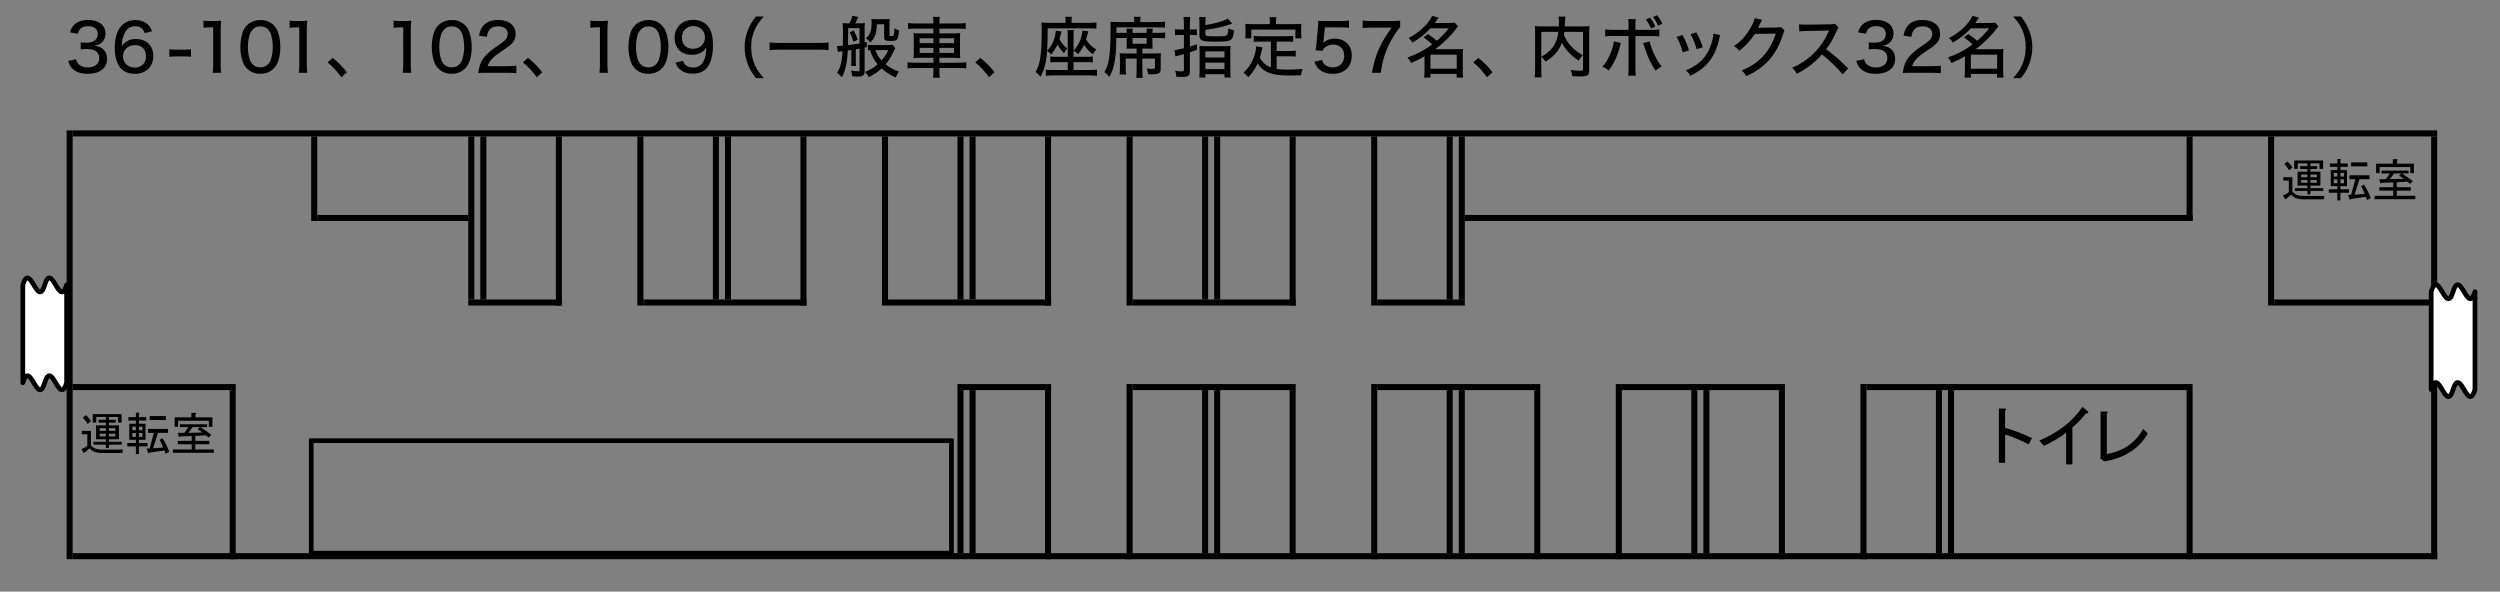 <?xml version="1.0" encoding="utf-8"?>
<!-- Generator: Adobe Illustrator 15.1.0, SVG Export Plug-In . SVG Version: 6.00 Build 0)  -->
<!DOCTYPE svg PUBLIC "-//W3C//DTD SVG 1.1//EN" "http://www.w3.org/Graphics/SVG/1.1/DTD/svg11.dtd">
<svg version="1.1" id="レイヤー_1" xmlns="http://www.w3.org/2000/svg" xmlns:xlink="http://www.w3.org/1999/xlink" x="0px"
	 y="0px" width="377.5px" height="89.329px" viewBox="0 0 377.5 89.329" enable-background="new 0 0 377.5 89.329"
	 xml:space="preserve">
<rect x="0" y="0" width="377.5" height="89.329" fill="#808080" stroke="none"/>
<path d="M345.615,27.272h-0.836V26.76h1.373v2.182c0.342,0.432,0.908,0.646,1.697,0.646h3.153l-0.108,0.512h-3.019
	c-0.935,0-1.571-0.242-1.912-0.727c-0.321,0.322-0.618,0.566-0.89,0.727l-0.352-0.592c0.432-0.162,0.729-0.332,0.891-0.512v-1.724
	H345.615z M345.643,25.709c-0.182-0.34-0.414-0.664-0.701-0.971l0.457-0.35c0.359,0.322,0.611,0.629,0.754,0.916L345.643,25.709z
	 M346.936,25.924h1.48V25.52h-1.105v-0.43h1.105v-0.432h-1.455v0.836h-0.539v-1.268h4.365v1.268h-0.539v-0.836h-1.375v0.432h1.025
	v0.43h-1.025v0.404h1.51v2.102h-1.51v0.377h1.941v0.432h-1.941v0.512h-0.457v-0.512h-1.887v-0.432h1.887v-0.377h-0.754h-0.727
	V25.924L346.936,25.924z M347.473,26.76h0.943v-0.404h-0.943V26.76z M348.416,27.596v-0.404h-0.943v0.404H348.416z M348.873,26.76
	h0.971v-0.404h-0.971V26.76z M349.844,27.596v-0.404h-0.971v0.404H349.844z M354.693,29.104H353.4v1.158h-0.459v-1.158h-1.291
	v-0.512h1.291v-0.486h-0.51h-0.486v-2.424h0.996v-0.484h-1.131v-0.512h1.131v-0.674h0.432c0.145,0.018,0.152,0.072,0.027,0.16v0.514
	h1.104v0.512H353.4v0.484h0.998v2.424H353.4v0.486h1.293V29.104z M352.941,26.653v-0.539h-0.537v0.539H352.941z M352.941,27.083
	h-0.537v0.594h0.537V27.083z M353.939,26.653v-0.539H353.4v0.539H353.939z M353.939,27.083H353.4v0.594h0.539V27.083z
	 M356.957,27.866c0.395,0.592,0.734,1.275,1.023,2.047l-0.566,0.297c-0.055-0.162-0.107-0.324-0.162-0.486l-2.316,0.324
	c-0.018,0.125-0.062,0.152-0.135,0.08l-0.242-0.701h0.459l0.646-2.369h-0.888v-0.594h3.019v0.594h-1.51l-0.755,2.344l1.535-0.135
	c-0.18-0.467-0.358-0.854-0.539-1.16L356.957,27.866z M357.469,25.116h-2.451v-0.592h2.451V25.116z M363.934,27.756
	c-0.143-0.125-0.287-0.232-0.43-0.322l-1.59,0.08v0.756h2.127v0.51h-2.127v0.781h2.801v0.514h-6.168v-0.514h2.828V28.78h-2.102
	v-0.51h2.102v-0.729l-1.777,0.055c-0.072,0.143-0.135,0.152-0.188,0.025l-0.136-0.564h0.996l0.594-0.863h-1.266v-0.432h4.094v0.432
	h-0.996c0.593,0.396,1.142,0.781,1.644,1.158L363.934,27.756z M361.914,24.04c0.18,0.035,0.189,0.107,0.027,0.215v0.457h2.559v1.428
	h-0.539v-0.914h-4.633v0.914h-0.539v-1.428h2.531V24.04H361.914L361.914,24.04z M362.992,27.002
	c-0.215-0.16-0.459-0.322-0.729-0.484l0.352-0.324h-1.105l-0.646,0.863L362.992,27.002L362.992,27.002z"/>
<path d="M13.189,65.577h-0.834v-0.513h1.374v2.183c0.34,0.432,0.906,0.646,1.697,0.646h3.151l-0.107,0.512h-3.018
	c-0.934,0-1.571-0.242-1.913-0.728c-0.323,0.323-0.62,0.565-0.89,0.728l-0.35-0.593c0.432-0.162,0.728-0.332,0.889-0.513
	L13.189,65.577L13.189,65.577z M13.217,64.013c-0.18-0.343-0.414-0.665-0.7-0.97l0.457-0.352c0.36,0.323,0.611,0.629,0.756,0.915
	L13.217,64.013z M14.51,64.228h1.482v-0.403h-1.105v-0.432h1.105v-0.432h-1.455v0.836h-0.539V62.53h4.364v1.268h-0.538v-0.836H16.45
	v0.432h1.023v0.432H16.45v0.403h1.508v2.103H16.45v0.377h1.939v0.432H16.45v0.512h-0.458v-0.512h-1.886v-0.432h1.886v-0.377h-0.755
	H14.51V64.228z M15.049,65.064h0.943v-0.403h-0.943V65.064z M15.992,65.899v-0.404h-0.943v0.404H15.992z M16.45,65.064h0.97v-0.403
	h-0.97V65.064z M17.42,65.899v-0.404h-0.97v0.404H17.42z M22.27,67.409h-1.293v1.158h-0.458v-1.158h-1.294v-0.514h1.294v-0.484
	h-0.513h-0.484v-2.424h0.997V63.5h-1.133V62.99h1.133v-0.674h0.431c0.144,0.019,0.152,0.072,0.027,0.161v0.513h1.104V63.5h-1.104
	v0.485h0.996v2.425h-0.996v0.483h1.293V67.409z M20.519,64.956v-0.537h-0.54v0.537H20.519z M20.519,65.387h-0.54v0.593h0.54V65.387z
	 M21.515,64.956v-0.537h-0.538v0.537H21.515z M21.515,65.387h-0.538v0.593h0.538V65.387z M24.532,66.168
	c0.395,0.593,0.736,1.275,1.024,2.047l-0.566,0.297c-0.054-0.161-0.107-0.323-0.161-0.484l-2.317,0.323
	c-0.019,0.125-0.063,0.151-0.134,0.08l-0.243-0.7h0.458l0.646-2.37h-0.89v-0.594h3.018v0.594h-1.508l-0.755,2.345l1.535-0.137
	c-0.179-0.466-0.358-0.854-0.539-1.158L24.532,66.168z M25.044,63.42h-2.451v-0.594h2.451V63.42z M31.51,66.061
	c-0.144-0.126-0.287-0.232-0.43-0.323l-1.591,0.08v0.754h2.129v0.513h-2.129v0.781h2.803v0.512h-6.171v-0.512h2.83v-0.781H26.85
	v-0.513h2.102v-0.727l-1.778,0.054c-0.072,0.145-0.134,0.153-0.189,0.027l-0.134-0.565h0.997l0.593-0.862h-1.267v-0.432h4.095v0.432
	h-0.997c0.594,0.396,1.142,0.78,1.644,1.158L31.51,66.061z M29.489,62.343c0.18,0.034,0.188,0.106,0.027,0.216v0.457h2.559v1.428
	h-0.538v-0.916h-4.634v0.916h-0.538v-1.428h2.532v-0.673H29.489L29.489,62.343z M30.567,65.307
	c-0.216-0.163-0.459-0.324-0.728-0.486l0.351-0.322h-1.105l-0.646,0.862L30.567,65.307L30.567,65.307z"/>
<path d="M302.768,64.596c1.338,0.383,2.689,0.9,4.057,1.557l-0.491,0.942c-1.448-0.737-2.638-1.229-3.563-1.476v4.262h-0.942v-8.194
	h0.819c0.328,0.026,0.369,0.138,0.123,0.327v2.582H302.768z M307.93,66.522c2.867-1.202,5.039-2.896,6.514-5.08l0.779,0.654
	c0.217,0.164,0.121,0.287-0.287,0.369c-0.52,0.684-1.188,1.38-2.008,2.09v5.57h-0.943v-4.793c-0.954,0.737-2.074,1.407-3.358,2.008
	L307.93,66.522z M318.133,68.57c2.512-0.464,4.342-1.733,5.489-3.81l0.696,0.695c-1.312,2.295-3.496,3.701-6.555,4.221l-0.656-0.492
	l0.082-0.246v-6.801h0.901c0.245,0.027,0.259,0.123,0.041,0.287L318.133,68.57L318.133,68.57z"/>
<line fill="none" stroke="#000000" stroke-width="0.912" stroke-miterlimit="10" x1="10.971" y1="20.145" x2="368.018" y2="20.145"/>
<line fill="none" stroke="#000000" stroke-width="0.912" stroke-miterlimit="10" x1="47.906" y1="32.913" x2="70.706" y2="32.913"/>
<line fill="none" stroke="#000000" stroke-width="0.912" stroke-miterlimit="10" x1="221.186" y1="32.913" x2="331.082" y2="32.913"/>
<line fill="none" stroke="#000000" stroke-width="0.912" stroke-miterlimit="10" x1="70.706" y1="45.681" x2="84.842" y2="45.681"/>
<line fill="none" stroke="#000000" stroke-width="0.912" stroke-miterlimit="10" x1="97.154" y1="45.681" x2="121.778" y2="45.681"/>
<line fill="none" stroke="#000000" stroke-width="0.912" stroke-miterlimit="10" x1="134.09" y1="45.681" x2="158.715" y2="45.681"/>
<line fill="none" stroke="#000000" stroke-width="0.912" stroke-miterlimit="10" x1="171.026" y1="45.681" x2="195.65" y2="45.681"/>
<line fill="none" stroke="#000000" stroke-width="0.912" stroke-miterlimit="10" x1="207.963" y1="45.681" x2="221.186" y2="45.681"/>
<line fill="none" stroke="#000000" stroke-width="0.912" stroke-miterlimit="10" x1="343.395" y1="45.681" x2="368.018" y2="45.681"/>
<line fill="none" stroke="#000000" stroke-width="0.912" stroke-miterlimit="10" x1="10.971" y1="58.45" x2="35.594" y2="58.45"/>
<rect x="144.578" y="20.601" width="0.912" height="24.624"/>
<rect x="146.402" y="20.601" width="0.912" height="24.624"/>
<line fill="none" stroke="#000000" stroke-width="0.912" stroke-miterlimit="10" x1="158.258" y1="20.601" x2="158.258" y2="46.137"/>
<line fill="none" stroke="#000000" stroke-width="0.912" stroke-miterlimit="10" x1="144.578" y1="58.45" x2="158.715" y2="58.45"/>
<line fill="none" stroke="#000000" stroke-width="0.912" stroke-miterlimit="10" x1="170.57" y1="20.601" x2="170.57" y2="46.137"/>
<rect x="181.514" y="20.601" width="0.912" height="24.624"/>
<rect x="183.338" y="20.601" width="0.912" height="24.624"/>
<line fill="none" stroke="#000000" stroke-width="0.912" stroke-miterlimit="10" x1="195.193" y1="20.601" x2="195.193" y2="46.137"/>
<line fill="none" stroke="#000000" stroke-width="0.912" stroke-miterlimit="10" x1="171.026" y1="58.45" x2="195.65" y2="58.45"/>
<line fill="none" stroke="#000000" stroke-width="0.912" stroke-miterlimit="10" x1="207.506" y1="20.601" x2="207.506" y2="46.137"/>
<rect x="218.45" y="20.601" width="0.911" height="24.624"/>
<rect x="220.273" y="20.601" width="0.912" height="24.624"/>
<line fill="none" stroke="#000000" stroke-width="0.912" stroke-miterlimit="10" x1="207.963" y1="58.45" x2="232.586" y2="58.45"/>
<line fill="none" stroke="#000000" stroke-width="0.912" stroke-miterlimit="10" x1="244.898" y1="58.45" x2="269.521" y2="58.45"/>
<line fill="none" stroke="#000000" stroke-width="0.912" stroke-miterlimit="10" x1="330.627" y1="20.601" x2="330.627" y2="33.37"/>
<line fill="none" stroke="#000000" stroke-width="0.912" stroke-miterlimit="10" x1="281.834" y1="58.45" x2="331.082" y2="58.45"/>
<line fill="none" stroke="#000000" stroke-width="0.912" stroke-miterlimit="10" x1="10.971" y1="83.985" x2="368.018" y2="83.985"/>
<line fill="none" stroke="#000000" stroke-width="0.912" stroke-miterlimit="10" x1="10.514" y1="19.689" x2="10.514" y2="84.441"/>
<line fill="none" stroke="#000000" stroke-width="0.912" stroke-miterlimit="10" x1="47.45" y1="20.601" x2="47.45" y2="33.37"/>
<rect x="70.706" y="20.601" width="0.912" height="24.624"/>
<rect x="72.53" y="20.601" width="0.912" height="24.624"/>
<line fill="none" stroke="#000000" stroke-width="0.912" stroke-miterlimit="10" x1="84.387" y1="20.601" x2="84.387" y2="46.137"/>
<line fill="none" stroke="#000000" stroke-width="0.912" stroke-miterlimit="10" x1="96.698" y1="20.601" x2="96.698" y2="46.137"/>
<rect x="107.643" y="20.601" width="0.912" height="24.624"/>
<rect x="109.467" y="20.601" width="0.912" height="24.624"/>
<line fill="none" stroke="#000000" stroke-width="0.912" stroke-miterlimit="10" x1="121.322" y1="20.601" x2="121.322" y2="46.137"/>
<line fill="none" stroke="#000000" stroke-width="0.912" stroke-miterlimit="10" x1="133.635" y1="20.601" x2="133.635" y2="46.137"/>
<rect x="144.578" y="58.905" width="0.912" height="24.625"/>
<rect x="146.402" y="58.905" width="0.912" height="24.625"/>
<line fill="none" stroke="#000000" stroke-width="0.912" stroke-miterlimit="10" x1="158.258" y1="58.905" x2="158.258" y2="84.441"/>
<line fill="none" stroke="#000000" stroke-width="0.912" stroke-miterlimit="10" x1="170.57" y1="57.993" x2="170.57" y2="84.441"/>
<rect x="181.514" y="58.905" width="0.912" height="24.625"/>
<rect x="183.338" y="58.905" width="0.912" height="24.625"/>
<line fill="none" stroke="#000000" stroke-width="0.912" stroke-miterlimit="10" x1="195.193" y1="58.905" x2="195.193" y2="84.441"/>
<line fill="none" stroke="#000000" stroke-width="0.912" stroke-miterlimit="10" x1="207.506" y1="57.993" x2="207.506" y2="84.441"/>
<rect x="218.45" y="58.905" width="0.911" height="24.625"/>
<rect x="220.273" y="58.905" width="0.912" height="24.625"/>
<line fill="none" stroke="#000000" stroke-width="0.912" stroke-miterlimit="10" x1="232.131" y1="58.905" x2="232.131" y2="84.441"/>
<line fill="none" stroke="#000000" stroke-width="0.912" stroke-miterlimit="10" x1="244.441" y1="57.993" x2="244.441" y2="84.441"/>
<rect x="255.387" y="58.905" width="0.912" height="24.625"/>
<rect x="257.211" y="58.905" width="0.911" height="24.625"/>
<line fill="none" stroke="#000000" stroke-width="0.912" stroke-miterlimit="10" x1="269.066" y1="58.905" x2="269.066" y2="84.441"/>
<line fill="none" stroke="#000000" stroke-width="0.912" stroke-miterlimit="10" x1="281.379" y1="57.993" x2="281.379" y2="84.441"/>
<rect x="292.322" y="58.905" width="0.912" height="24.625"/>
<rect x="294.146" y="58.905" width="0.912" height="24.625"/>
<line fill="none" stroke="#000000" stroke-width="0.912" stroke-miterlimit="10" x1="330.627" y1="58.905" x2="330.627" y2="84.441"/>
<line fill="none" stroke="#000000" stroke-width="0.912" stroke-miterlimit="10" x1="342.938" y1="20.601" x2="342.938" y2="46.137"/>
<line fill="none" stroke="#000000" stroke-width="0.912" stroke-miterlimit="10" x1="367.562" y1="20.601" x2="367.562" y2="84.441"/>
<line fill="none" stroke="#000000" stroke-width="0.912" stroke-miterlimit="10" x1="35.139" y1="58.905" x2="35.139" y2="84.441"/>
<path fill="#FFFFFF" d="M3.446,43.024c1.103-3.682,2.204,3.68,3.306,0c1.102-3.682,2.204,3.68,3.307,0v14.777
	c-1.103,3.68-2.205-3.682-3.307,0c-1.102,3.68-2.203-3.682-3.306,0V43.024z"/>
<path fill="none" stroke="#000000" stroke-width="0.713" stroke-linecap="round" stroke-linejoin="round" stroke-miterlimit="8" d="
	M3.446,43.024c1.103-3.682,2.204,3.68,3.306,0c1.102-3.682,2.204,3.68,3.307,0v14.777c-1.103,3.68-2.205-3.682-3.307,0
	c-1.102,3.68-2.203-3.682-3.306,0V43.024z"/>
<rect x="46.994" y="66.543" fill="none" stroke="#000000" stroke-width="0.713" stroke-miterlimit="8" width="96.672" height="16.985"/>
<path fill="#FFFFFF" d="M367.105,44.049c1.104-3.68,2.205,3.68,3.307,0c1.102-3.68,2.205,3.68,3.307,0v14.777
	c-1.102,3.68-2.205-3.681-3.307,0c-1.102,3.68-2.203-3.681-3.307,0V44.049z"/>
<path fill="none" stroke="#000000" stroke-width="0.713" stroke-linecap="round" stroke-linejoin="round" stroke-miterlimit="8" d="
	M367.105,44.049c1.104-3.68,2.205,3.68,3.307,0c1.102-3.68,2.205,3.68,3.307,0v14.777c-1.102,3.68-2.205-3.681-3.307,0
	c-1.102,3.68-2.203-3.681-3.307,0V44.049z"/>
<g>
	<path d="M11.482,8.949c0.13,0.47,0.26,0.67,0.56,0.88c0.34,0.24,0.729,0.359,1.22,0.359c1.049,0,1.729-0.549,1.729-1.398
		c0-0.92-0.64-1.39-1.909-1.39c-0.319,0-0.589,0.02-0.899,0.06V6.401c0.26,0.029,0.521,0.05,0.82,0.05
		c0.539,0,0.959-0.101,1.239-0.29c0.34-0.24,0.52-0.6,0.52-1.029c0-0.75-0.53-1.18-1.449-1.18c-0.51,0-0.88,0.12-1.14,0.36
		c-0.21,0.199-0.31,0.38-0.42,0.789l-1.189-0.22c0.181-0.56,0.33-0.84,0.65-1.149c0.489-0.479,1.219-0.729,2.108-0.729
		c1.579,0,2.599,0.81,2.599,2.059c0,0.63-0.27,1.18-0.729,1.489c-0.229,0.17-0.439,0.25-0.92,0.36C14.881,6.99,15.2,7.12,15.54,7.4
		c0.41,0.359,0.63,0.869,0.63,1.469c0,1.41-1.109,2.279-2.908,2.279c-1.1,0-1.89-0.29-2.419-0.89c-0.25-0.27-0.37-0.52-0.55-1.06
		L11.482,8.949z"/>
	<path d="M21.85,5.001c-0.279-0.74-0.699-1.05-1.429-1.05c-0.74,0-1.289,0.38-1.629,1.119c-0.25,0.55-0.36,1.04-0.42,1.919
		c0.199-0.3,0.319-0.43,0.55-0.6c0.449-0.35,0.939-0.499,1.579-0.499c1.619,0,2.648,0.999,2.648,2.559
		c0,1.619-1.109,2.698-2.789,2.698c-0.81,0-1.519-0.25-1.998-0.699c-0.67-0.64-1.04-1.789-1.04-3.219c0-1.299,0.3-2.429,0.84-3.118
		c0.569-0.729,1.31-1.079,2.278-1.079c0.79,0,1.439,0.239,1.909,0.699c0.27,0.26,0.42,0.5,0.62,0.979L21.85,5.001z M18.571,8.509
		c0,0.979,0.75,1.699,1.76,1.699c0.64,0,1.199-0.3,1.489-0.779c0.14-0.24,0.22-0.57,0.22-0.939c0-1.06-0.62-1.68-1.689-1.68
		C19.341,6.81,18.571,7.54,18.571,8.509z"/>
	<path d="M25.572,7.44c0.28,0.04,0.53,0.06,0.93,0.06h1.399c0.409,0,0.659-0.01,0.939-0.06v1.14c-0.31-0.05-0.53-0.061-0.939-0.061
		h-1.399c-0.399,0-0.619,0.011-0.93,0.061V7.44z"/>
	<path d="M30.732,3.112c0.29,0.051,0.489,0.061,0.93,0.061h0.799c0.44,0,0.59-0.01,0.939-0.05c-0.06,0.609-0.079,1.079-0.079,1.659
		v4.967c0,0.51,0.02,0.83,0.079,1.239h-1.289c0.061-0.38,0.08-0.739,0.08-1.239V4.131h-0.5c-0.34,0-0.619,0.021-0.959,0.061V3.112z"
		/>
	<path d="M41.311,3.792c0.29,0.29,0.499,0.62,0.63,0.97c0.26,0.71,0.39,1.489,0.39,2.319c0,1.259-0.28,2.368-0.77,2.998
		c-0.54,0.699-1.3,1.06-2.259,1.06c-0.8,0-1.489-0.26-1.989-0.77c-0.29-0.29-0.5-0.62-0.63-0.97c-0.26-0.7-0.39-1.479-0.39-2.299
		c0-1.01,0.22-2.089,0.55-2.688c0.51-0.899,1.39-1.39,2.509-1.39C40.121,3.022,40.801,3.292,41.311,3.792z M38.132,4.492
		c-0.21,0.239-0.35,0.489-0.43,0.749c-0.18,0.561-0.27,1.189-0.27,1.869c0,0.85,0.17,1.759,0.42,2.199
		c0.31,0.569,0.81,0.859,1.459,0.859c0.47,0,0.879-0.16,1.14-0.439c0.22-0.221,0.379-0.5,0.47-0.81c0.18-0.57,0.27-1.189,0.27-1.859
		c0-0.779-0.16-1.659-0.38-2.129c-0.31-0.64-0.8-0.949-1.529-0.949C38.812,3.982,38.432,4.152,38.132,4.492z"/>
	<path d="M43.732,3.112c0.29,0.051,0.489,0.061,0.93,0.061h0.799c0.44,0,0.59-0.01,0.939-0.05c-0.06,0.609-0.079,1.079-0.079,1.659
		v4.967c0,0.51,0.02,0.83,0.079,1.239h-1.289c0.061-0.38,0.08-0.739,0.08-1.239V4.131h-0.5c-0.34,0-0.619,0.021-0.959,0.061V3.112z"
		/>
	<path d="M50.222,8.739c0.779,0.601,1.51,1.33,2.149,2.169l-0.82,0.76c-0.629-0.88-1.369-1.679-2.089-2.238L50.222,8.739z"/>
	<path d="M59.432,3.112c0.29,0.051,0.489,0.061,0.93,0.061h0.799c0.44,0,0.59-0.01,0.939-0.05c-0.06,0.609-0.079,1.079-0.079,1.659
		v4.967c0,0.51,0.02,0.83,0.079,1.239h-1.289c0.061-0.38,0.08-0.739,0.08-1.239V4.131h-0.5c-0.34,0-0.619,0.021-0.959,0.061V3.112z"
		/>
	<path d="M70.21,3.792c0.29,0.29,0.499,0.62,0.629,0.97c0.261,0.71,0.391,1.489,0.391,2.319c0,1.259-0.28,2.368-0.77,2.998
		c-0.54,0.699-1.3,1.06-2.259,1.06c-0.8,0-1.489-0.26-1.989-0.77c-0.29-0.29-0.5-0.62-0.63-0.97c-0.26-0.7-0.39-1.479-0.39-2.299
		c0-1.01,0.22-2.089,0.55-2.688c0.51-0.899,1.39-1.39,2.509-1.39C69.021,3.022,69.7,3.292,70.21,3.792z M67.031,4.492
		c-0.21,0.239-0.35,0.489-0.43,0.749c-0.18,0.561-0.27,1.189-0.27,1.869c0,0.85,0.17,1.759,0.42,2.199
		c0.31,0.569,0.81,0.859,1.459,0.859c0.47,0,0.879-0.16,1.14-0.439c0.22-0.221,0.379-0.5,0.47-0.81C70,8.349,70.09,7.73,70.09,7.06
		c0-0.779-0.16-1.659-0.38-2.129c-0.31-0.64-0.8-0.949-1.529-0.949C67.711,3.982,67.331,4.152,67.031,4.492z"/>
	<path d="M73.441,10.988c-0.729,0-0.87,0.01-1.22,0.05c0.19-1.849,0.939-2.848,3.219-4.327c0.949-0.64,1.229-1.01,1.229-1.619
		c0-0.689-0.569-1.119-1.469-1.119c-0.64,0-1.1,0.22-1.369,0.649c-0.17,0.25-0.24,0.47-0.31,0.93l-1.189-0.16
		c0.13-0.729,0.329-1.169,0.699-1.579c0.49-0.53,1.22-0.8,2.159-0.8c1.639,0,2.668,0.81,2.668,2.109
		c0,0.759-0.289,1.279-1.009,1.839c-0.3,0.229-0.44,0.319-1.34,0.93c-1.1,0.739-1.648,1.358-1.879,2.099h2.979
		c0.58,0,1.02-0.021,1.359-0.07v1.13c-0.439-0.04-0.819-0.061-1.399-0.061L73.441,10.988L73.441,10.988z"/>
	<path d="M79.722,8.739c0.779,0.601,1.51,1.33,2.149,2.169l-0.82,0.76c-0.629-0.88-1.369-1.679-2.089-2.238L79.722,8.739z"/>
	<path d="M89.132,3.112c0.29,0.051,0.489,0.061,0.93,0.061h0.799c0.44,0,0.59-0.01,0.939-0.05c-0.06,0.609-0.08,1.079-0.08,1.659
		v4.967c0,0.51,0.021,0.83,0.08,1.239h-1.289c0.061-0.38,0.08-0.739,0.08-1.239V4.131h-0.5c-0.34,0-0.619,0.021-0.959,0.061V3.112z"
		/>
	<path d="M99.909,3.792c0.29,0.29,0.499,0.62,0.629,0.97c0.261,0.71,0.391,1.489,0.391,2.319c0,1.259-0.28,2.368-0.77,2.998
		c-0.54,0.699-1.3,1.06-2.259,1.06c-0.8,0-1.489-0.26-1.989-0.77c-0.29-0.29-0.5-0.62-0.63-0.97c-0.26-0.7-0.39-1.479-0.39-2.299
		c0-1.01,0.22-2.089,0.55-2.688c0.51-0.899,1.39-1.39,2.509-1.39C98.72,3.022,99.399,3.292,99.909,3.792z M96.73,4.492
		c-0.21,0.239-0.35,0.489-0.43,0.749c-0.18,0.561-0.27,1.189-0.27,1.869c0,0.85,0.17,1.759,0.42,2.199
		c0.31,0.569,0.81,0.859,1.459,0.859c0.47,0,0.879-0.16,1.14-0.439c0.22-0.221,0.379-0.5,0.47-0.81c0.18-0.57,0.27-1.189,0.27-1.859
		c0-0.779-0.16-1.659-0.38-2.129c-0.31-0.64-0.8-0.949-1.529-0.949C97.41,3.982,97.03,4.152,96.73,4.492z"/>
	<path d="M103.131,9.169c0.12,0.3,0.19,0.439,0.33,0.589c0.26,0.29,0.68,0.44,1.21,0.44c0.699,0,1.199-0.3,1.549-0.93
		c0.279-0.51,0.399-1.06,0.439-2.109c-0.17,0.28-0.27,0.391-0.479,0.57c-0.47,0.38-0.97,0.55-1.669,0.55
		c-0.819,0-1.489-0.24-1.949-0.7c-0.449-0.449-0.699-1.119-0.699-1.879c0-1.589,1.149-2.698,2.818-2.698
		c0.899,0,1.629,0.3,2.148,0.88c0.57,0.629,0.83,1.549,0.83,2.958c0,1.599-0.351,2.818-1.01,3.508c-0.52,0.53-1.159,0.77-2.059,0.77
		c-0.75,0-1.319-0.17-1.779-0.52c-0.35-0.27-0.55-0.529-0.829-1.109L103.131,9.169z M103.451,4.431
		c-0.32,0.311-0.479,0.72-0.479,1.239c0,1.04,0.64,1.699,1.669,1.699c1.029,0,1.809-0.729,1.809-1.709
		c0-1.009-0.749-1.729-1.778-1.729C104.211,3.932,103.761,4.112,103.451,4.431z"/>
	<path d="M114.157,11.797c-0.64-0.819-0.899-1.259-1.209-2.039c-0.35-0.879-0.51-1.729-0.51-2.648c0-0.899,0.16-1.709,0.5-2.578
		c0.31-0.77,0.569-1.22,1.209-2.039h1.18c-0.76,0.869-1.06,1.319-1.369,2.019c-0.36,0.81-0.53,1.649-0.53,2.599
		c0,0.97,0.18,1.839,0.54,2.669c0.31,0.709,0.619,1.159,1.369,2.019h-1.18V11.797z"/>
	<path d="M125.117,7.57c-0.42-0.05-0.83-0.07-1.439-0.07h-6.017c-0.55,0-1.06,0.03-1.449,0.07V6.411
		c0.399,0.05,0.819,0.069,1.449,0.069h6.017c0.64,0,1.1-0.02,1.439-0.069V7.57z"/>
	<path d="M128.021,7.62c-0.09,1.859-0.37,3.108-0.909,4.048c-0.25-0.3-0.34-0.39-0.72-0.68c0.499-0.709,0.749-1.688,0.839-3.258
		l-0.159,0.02c-0.07,0.01-0.181,0.021-0.3,0.04c-0.141,0.021-0.16,0.03-0.25,0.05l-0.13-0.909c0.109,0.01,0.159,0.01,0.21,0.01
		c0.149,0,0.239-0.01,0.659-0.04c0.021-0.6,0.03-1.079,0.03-1.669c0-1.049-0.01-1.399-0.07-1.749c0.25,0.03,0.47,0.04,0.779,0.04
		h0.261c0.209-0.38,0.419-0.93,0.439-1.129l0.919,0.159c-0.119,0.29-0.35,0.74-0.479,0.97h0.66c0.329,0,0.6-0.02,0.799-0.05
		c-0.029,0.24-0.04,0.39-0.04,0.67V6.42l0.12-0.03l0.2-0.04l0.01,0.76c-0.18,0.04-0.21,0.05-0.33,0.08v3.519
		c0,0.409-0.079,0.6-0.319,0.739c-0.14,0.09-0.34,0.12-0.699,0.12c-0.24,0-0.36-0.01-0.86-0.05c-0.02-0.34-0.05-0.47-0.17-0.87
		c0.54,0.101,0.76,0.12,1.06,0.12c0.19,0,0.22-0.03,0.22-0.229V7.35c-0.26,0.04-0.369,0.06-0.569,0.09v1.589
		c0,0.479,0.01,0.67,0.04,0.93h-0.76c0.04-0.29,0.05-0.47,0.05-0.93V7.54L128.021,7.62z M129.789,4.251h-1.719v0.67
		c0,0.54,0,0.54-0.02,1.898c0.419-0.05,1.069-0.14,1.738-0.249L129.789,4.251L129.789,4.251z M128.9,4.601
		c0.27,0.48,0.449,0.87,0.619,1.39l-0.659,0.33c-0.12-0.49-0.36-1.09-0.57-1.439L128.9,4.601z M135.187,7.26
		c-0.05,0.09-0.11,0.21-0.17,0.34c-0.35,0.819-0.75,1.479-1.299,2.108c0.649,0.51,1.159,0.79,2.019,1.1
		c-0.13,0.14-0.33,0.51-0.479,0.88c-0.72-0.29-1.5-0.78-2.14-1.35c-0.549,0.51-1.139,0.909-1.929,1.319
		c-0.14-0.3-0.229-0.41-0.569-0.79c0.84-0.359,1.279-0.619,1.898-1.149c-0.539-0.649-0.899-1.329-1.139-2.148
		c-0.12,0-0.181,0.01-0.33,0.03V6.76c0.17,0.03,0.38,0.04,0.75,0.04h2.248c0.39,0,0.58-0.01,0.72-0.05L135.187,7.26z M132.408,3.662
		c-0.021,1.319-0.33,2.159-1.01,2.759c-0.18-0.27-0.37-0.47-0.63-0.67c0.38-0.3,0.561-0.55,0.7-1.02
		c0.1-0.35,0.149-0.749,0.149-1.279c0-0.249-0.01-0.43-0.04-0.589c0.29,0.029,0.55,0.04,0.82,0.04h1.089
		c0.37,0,0.59-0.011,0.87-0.04c-0.03,0.249-0.04,0.489-0.04,0.889v1.51c0,0.16,0.02,0.18,0.27,0.18c0.26,0,0.319-0.03,0.37-0.17
		c0.04-0.12,0.069-0.399,0.109-1.01c0.26,0.181,0.42,0.25,0.7,0.33c-0.07,0.68-0.13,1.01-0.24,1.239c-0.14,0.28-0.35,0.35-1.01,0.35
		c-0.869,0-1.009-0.09-1.009-0.609v-1.91H132.408z M132.198,7.56c0.189,0.609,0.47,1.079,0.909,1.569
		c0.479-0.55,0.8-1.06,1.01-1.569H132.198z"/>
	<path d="M140.949,3.462c0-0.38-0.02-0.61-0.069-0.91h1.039c-0.05,0.3-0.07,0.54-0.07,0.91v0.08h2.869
		c0.529,0,0.839-0.021,1.099-0.07v0.909c-0.35-0.04-0.649-0.06-1.079-0.06h-2.889v0.72h2.02c0.619,0,0.829-0.011,1.129-0.05
		c-0.04,0.359-0.04,0.479-0.04,1.029v1.72c0,0.56,0,0.67,0.04,1.039c-0.27-0.04-0.55-0.05-1.129-0.05h-2.02v0.74h2.959
		c0.539,0,0.829-0.021,1.099-0.07v0.93c-0.339-0.04-0.629-0.061-1.119-0.061h-2.938v0.351c0,0.529,0.021,0.789,0.07,1.119h-1.039
		c0.05-0.36,0.069-0.61,0.069-1.119v-0.351h-2.809c-0.47,0-0.799,0.021-1.099,0.061v-0.93c0.279,0.05,0.579,0.07,1.089,0.07h2.818
		v-0.74h-1.869c-0.589,0-0.879,0.01-1.139,0.05c0.029-0.359,0.04-0.52,0.04-1.039V6.041c0-0.52-0.011-0.689-0.04-1.049
		c0.279,0.039,0.52,0.05,1.109,0.05h1.898v-0.72h-2.769c-0.43,0-0.749,0.02-1.069,0.06v-0.91c0.31,0.05,0.61,0.07,1.09,0.07h2.748
		v-0.08H140.949z M138.87,5.781V6.51h2.079V5.781H138.87z M138.87,7.23v0.76h2.079V7.23H138.87z M144.067,6.51V5.781h-2.219V6.51
		H144.067z M144.067,7.99V7.23h-2.219v0.76H144.067z"/>
	<path d="M148.021,8.739c0.779,0.601,1.51,1.33,2.149,2.169l-0.82,0.76c-0.629-0.88-1.369-1.679-2.089-2.238L148.021,8.739z"/>
	<path d="M160.289,4.751c-0.14,0.58-0.239,0.939-0.31,1.169c0.29,0.55,0.619,0.939,1.169,1.39c-0.159,0.189-0.34,0.46-0.479,0.729
		c-0.39-0.399-0.72-0.829-0.999-1.299c-0.21,0.479-0.61,1.099-0.939,1.488c-0.261-0.279-0.38-0.39-0.62-0.539
		c-0.12,1.699-0.449,2.998-0.999,3.897c-0.2-0.27-0.46-0.52-0.74-0.729c0.68-1.089,0.92-2.648,0.92-6.057
		c0-0.789-0.01-1.06-0.04-1.399c0.37,0.03,0.729,0.05,1.14,0.05h2.508V3.132c0-0.229-0.02-0.41-0.05-0.6h1
		c-0.03,0.18-0.05,0.359-0.05,0.609v0.31h2.608c0.439,0,0.859-0.02,1.149-0.06V4.33c-0.23-0.03-0.6-0.05-1.05-0.05H158.2
		c0,1.529-0.02,2.389-0.09,3.388c0.77-0.799,1.22-1.829,1.319-3.028L160.289,4.751z M159.489,9.378c-0.499,0-0.619,0.011-0.889,0.04
		V8.53c0.249,0.039,0.409,0.05,0.879,0.05h1.749V5.501c0-0.53-0.01-0.74-0.05-0.96h0.979c-0.04,0.22-0.05,0.41-0.05,0.96V8.58h1.999
		c0.43,0,0.649-0.011,0.909-0.05v0.899c-0.26-0.04-0.439-0.051-0.909-0.051h-1.999v1.189h2.559c0.439,0,0.699-0.01,0.979-0.05v0.93
		c-0.31-0.04-0.689-0.06-1.119-0.06h-5.487c-0.43,0-0.77,0.02-1.119,0.06v-0.92c0.249,0.03,0.479,0.04,0.979,0.04h2.328V9.378
		H159.489z M164.188,5.292c-0.051,0.18-0.11,0.399-0.2,0.669c0.39,0.64,0.879,1.12,1.549,1.51c-0.14,0.14-0.409,0.52-0.52,0.739
		c-0.56-0.439-0.989-0.909-1.329-1.439c-0.25,0.53-0.5,0.93-0.899,1.409c-0.18-0.21-0.48-0.439-0.67-0.55
		c0.729-0.729,1.27-1.948,1.329-3.018l0.89,0.119c-0.02,0.08-0.04,0.16-0.06,0.23L164.188,5.292z"/>
	<path d="M170.76,7.34c-0.29,0-0.46,0.01-0.649,0.02c0.02-0.21,0.029-0.37,0.029-0.579v-1.04h-1.579l-0.01,0.689
		c-0.04,2.479-0.37,4.098-1.05,5.178c-0.22-0.271-0.449-0.5-0.739-0.71c0.35-0.569,0.56-1.18,0.699-2.059
		c0.16-0.989,0.24-2.339,0.24-4.248c0-0.609-0.01-0.859-0.04-1.31c0.34,0.03,0.72,0.051,1.159,0.051h2.449v-0.2
		c0-0.229-0.021-0.399-0.05-0.59h1.009c-0.04,0.15-0.05,0.31-0.05,0.609v0.181h2.589c0.489,0,0.829-0.021,1.149-0.061V4.17
		c-0.25-0.029-0.51-0.04-1.04-0.04h-6.296v0.83h1.559V4.89c0-0.22-0.02-0.43-0.05-0.56h0.96c-0.03,0.15-0.04,0.31-0.04,0.569V4.96
		h2.139V4.901c0-0.209-0.01-0.409-0.04-0.569h0.959c-0.04,0.16-0.05,0.32-0.05,0.569v0.061h0.949c0.49,0,0.71-0.01,0.97-0.05v0.869
		c-0.31-0.03-0.51-0.04-0.97-0.04h-0.949v1.04c0,0.22,0.01,0.399,0.03,0.579c-0.19-0.01-0.35-0.02-0.67-0.02h-0.879v0.73h1.879
		c0.439,0,0.68-0.01,0.929-0.04c-0.029,0.239-0.04,0.43-0.04,0.819v1.569c0,0.64-0.279,0.8-1.389,0.8c-0.16,0-0.28,0-0.52-0.021
		c-0.04-0.34-0.08-0.52-0.2-0.85c0.35,0.04,0.56,0.061,0.81,0.061c0.38,0,0.43-0.03,0.43-0.271V8.849h-1.898v1.799
		c0,0.5,0.02,0.84,0.06,1.109h-0.989c0.04-0.29,0.06-0.63,0.06-1.109V8.849h-1.639v1.339c0,0.63,0.01,0.83,0.04,1.069h-0.97
		c0.04-0.26,0.05-0.539,0.05-1.069V8.869c0-0.319-0.01-0.569-0.04-0.839c0.26,0.03,0.51,0.04,0.93,0.04h1.629V7.34H170.76z
		 M171.01,6.6h2.139V5.741h-2.139V6.6L171.01,6.6z"/>
	<path d="M178.771,3.572c0-0.42-0.021-0.709-0.061-1.009h1.02c-0.04,0.3-0.06,0.579-0.06,0.999v0.899h0.279
		c0.28,0,0.51-0.01,0.78-0.05V5.31c-0.3-0.03-0.51-0.04-0.79-0.04h-0.27v1.77l1.069-0.351l0.02,0.81
		c-0.459,0.19-0.649,0.26-1.089,0.4v2.898c0,0.64-0.28,0.829-1.229,0.829c-0.319,0-0.47-0.01-0.81-0.03
		c-0.02-0.369-0.07-0.589-0.189-0.909c0.439,0.07,0.709,0.1,1.02,0.1c0.249,0,0.31-0.06,0.31-0.27V8.169
		c-0.33,0.1-0.35,0.11-0.62,0.17c-0.189,0.06-0.33,0.09-0.43,0.12c-0.069,0.02-0.109,0.04-0.22,0.08l-0.17-0.97
		c0.37-0.03,0.37-0.03,1.439-0.29V5.271h-0.56c-0.271,0-0.5,0.01-0.79,0.05V4.402c0.25,0.04,0.5,0.06,0.79,0.06h0.56L178.771,3.572
		L178.771,3.572z M182.01,3.782c1.369-0.188,2.928-0.64,3.388-0.979l0.67,0.77c-1.409,0.48-2.559,0.75-4.058,0.939v0.58
		c0,0.37,0.14,0.399,1.738,0.399c1.64,0,1.67-0.02,1.729-1.199c0.26,0.12,0.63,0.25,0.869,0.29c-0.1,0.92-0.22,1.239-0.549,1.449
		c-0.34,0.22-0.771,0.26-2.52,0.26c-0.859,0-1.459-0.06-1.698-0.16c-0.33-0.14-0.46-0.35-0.46-0.76V3.542
		c0-0.431-0.01-0.67-0.05-0.96h0.989c-0.03,0.25-0.05,0.52-0.05,0.92v0.28H182.01z M181.14,7.759c0-0.39-0.01-0.619-0.029-0.819
		c0.249,0.03,0.459,0.04,0.889,0.04h2.919c0.46,0,0.649-0.01,0.899-0.04c-0.03,0.21-0.04,0.45-0.04,0.84v2.908
		c0,0.55,0.01,0.75,0.05,1.01h-0.93v-0.49h-2.888v0.5h-0.92c0.04-0.28,0.05-0.489,0.05-0.989V7.759L181.14,7.759z M182.01,8.679
		h2.888v-0.92h-2.888V8.679z M182.01,10.428h2.888V9.449h-2.888V10.428z"/>
	<path d="M191.909,6.281h-1.589c-0.45,0-0.711,0.01-1.01,0.05v-0.91c0.26,0.029,0.56,0.05,1.01,0.05h3.947
		c0.449,0,0.75-0.021,1.01-0.05V6.33c-0.271-0.03-0.551-0.05-1.01-0.05h-1.49V7.7h1.91c0.438,0,0.709-0.02,0.97-0.06v0.909
		c-0.3-0.04-0.55-0.05-0.97-0.05h-1.91v1.919c0.41,0.06,1,0.1,1.619,0.1c0.711,0,1.381-0.03,2.319-0.109
		c-0.13,0.3-0.21,0.6-0.26,0.959c-0.81,0.03-1.04,0.03-2.028,0.03c-1.4,0-2.529-0.21-3.248-0.61c-0.551-0.3-0.949-0.689-1.271-1.209
		c-0.38,0.819-0.81,1.449-1.429,2.089c-0.21-0.29-0.34-0.41-0.72-0.68c0.989-0.909,1.59-1.999,1.858-3.388
		c0.062-0.35,0.079-0.47,0.069-0.62l0.949,0.18c-0.039,0.17-0.05,0.181-0.13,0.57c-0.03,0.12-0.159,0.59-0.271,0.949
		c0.371,0.739,0.91,1.22,1.67,1.509V6.281H191.909z M191.749,3.222c0-0.24-0.011-0.39-0.06-0.63h1.049
		c-0.041,0.22-0.061,0.38-0.061,0.63v0.42h2.77c0.39,0,0.71-0.01,1.068-0.04c-0.029,0.22-0.039,0.439-0.039,0.71v0.719
		c0,0.301,0.01,0.53,0.039,0.76h-0.908v-1.32h-6.656V5.79h-0.92c0.03-0.25,0.04-0.43,0.04-0.76V4.312c0-0.25-0.01-0.51-0.04-0.71
		c0.37,0.03,0.68,0.04,1.06,0.04h2.658V3.222z"/>
	<path d="M199.871,6.041c-0.02,0.18-0.02,0.19-0.04,0.33l-0.021,0.1c0.489-0.439,1.029-0.64,1.75-0.64
		c0.748,0,1.398,0.25,1.869,0.72c0.459,0.46,0.688,1.06,0.688,1.829c0,1.709-1.109,2.769-2.89,2.769c-0.898,0-1.608-0.26-2.129-0.79
		c-0.279-0.289-0.42-0.52-0.629-1.039l1.158-0.26c0.102,0.29,0.16,0.42,0.301,0.58c0.301,0.35,0.76,0.539,1.309,0.539
		c1.051,0,1.74-0.699,1.74-1.749c0-1.029-0.649-1.699-1.649-1.699c-0.459,0-0.879,0.141-1.209,0.39c-0.22,0.181-0.31,0.3-0.42,0.561
		l-1.05-0.101c0.091-0.539,0.109-0.689,0.141-1.029l0.221-2.398c0.029-0.3,0.039-0.46,0.039-0.6v-0.2l-0.01-0.22
		c0.3,0.03,0.52,0.04,1.059,0.04h2.299c0.641,0,0.86-0.01,1.301-0.08v1.109c-0.42-0.06-0.77-0.08-1.301-0.08h-2.338L199.871,6.041z"
		/>
	<path d="M211.43,4.102c-0.229,0.21-0.451,0.499-0.921,1.249c-1.139,1.799-1.737,3.498-2.009,5.637h-1.329
		c0.45-2.639,1.271-4.518,2.979-6.816h-3.158c-0.551,0-0.83,0.021-1.229,0.07v-1.14c0.43,0.05,0.729,0.07,1.278,0.07h3.108
		c0.688,0,0.93-0.01,1.279-0.05V4.102L211.43,4.102z"/>
	<path d="M215.619,5.151c0.74,0.49,0.75,0.5,1.33,1.01c0.709-0.6,1.299-1.209,1.809-1.879h-2.77
		c-0.688,0.779-1.729,1.599-2.719,2.148c-0.119-0.239-0.31-0.47-0.568-0.689c1.549-0.77,3.027-2.169,3.548-3.348l0.979,0.279
		c-0.26,0.38-0.351,0.5-0.58,0.8h2.119c0.379,0,0.66-0.021,0.898-0.05l0.5,0.55c-0.12,0.149-0.141,0.17-0.359,0.449
		c-0.699,0.97-2.009,2.239-3.088,3.009h3.418c0.369,0,0.549-0.011,0.789-0.04c-0.039,0.26-0.05,0.5-0.05,0.879v2.499
		c0,0.37,0.021,0.71,0.06,0.949h-0.979v-0.55h-3.958v0.55h-0.959c0.04-0.3,0.06-0.619,0.06-0.949V8.5
		c-0.629,0.38-1.179,0.649-2.027,1.009c-0.141-0.319-0.29-0.56-0.551-0.829c1.31-0.43,2.56-1.09,3.729-1.969
		c-0.42-0.43-0.721-0.68-1.309-1.069L215.619,5.151z M215.999,10.378h3.968V8.25h-3.968V10.378z"/>
	<path d="M223.221,8.739c0.779,0.601,1.51,1.33,2.149,2.169l-0.82,0.76c-0.629-0.88-1.368-1.679-2.089-2.238L223.221,8.739z"/>
	<path d="M236.219,4.811c-0.029,0.2-0.039,0.3-0.07,0.47c0.551,1.31,1.49,2.309,2.858,3.059c-0.22,0.2-0.47,0.54-0.608,0.83
		c-1.16-0.75-2.069-1.729-2.549-2.729c-0.41,1.188-1.221,2.118-2.488,2.868c-0.092-0.19-0.37-0.53-0.61-0.75
		c1.579-0.85,2.379-2.028,2.56-3.748h-2.578v5.707c0,0.6,0.01,0.899,0.049,1.159h-1.049c0.051-0.329,0.07-0.699,0.07-1.169V4.872
		c0-0.4-0.011-0.68-0.041-0.939c0.35,0.04,0.62,0.05,1.09,0.05h2.528c0.021-0.29,0.021-0.43,0.021-0.609
		c0-0.38-0.021-0.61-0.069-0.87h1.06c-0.029,0.15-0.051,0.28-0.061,0.51l-0.01,0.22c-0.01,0.39-0.021,0.64-0.03,0.75h2.629
		c0.5,0,0.749-0.01,1.089-0.05c-0.029,0.27-0.039,0.52-0.039,0.939V10.6c0,0.37-0.029,0.52-0.141,0.649
		c-0.199,0.23-0.52,0.3-1.369,0.3c-0.33,0-0.59-0.01-1.039-0.04c-0.05-0.38-0.12-0.659-0.25-0.949c0.52,0.09,0.898,0.12,1.329,0.12
		c0.479,0,0.54-0.03,0.54-0.3V4.811H236.219z"/>
	<path d="M244.74,6.5l-0.17,0.649c-0.33,1.3-0.949,2.599-1.649,3.488c-0.368-0.29-0.55-0.39-0.959-0.56
		c0.779-0.779,1.608-2.599,1.738-3.838L244.74,6.5z M245.909,3.912c0-0.51-0.011-0.77-0.06-1.029h1.148
		c-0.04,0.32-0.051,0.51-0.051,1.05v0.579h2.31c0.63,0,0.938-0.02,1.3-0.069v1.06c-0.479-0.051-0.641-0.061-1.279-0.061h-2.328
		v4.777c0,0.649,0.01,0.85,0.06,1.209h-1.159c0.051-0.329,0.061-0.609,0.061-1.209V5.441h-2.278c-0.62,0-0.851,0.01-1.249,0.05
		V4.442c0.379,0.05,0.689,0.069,1.27,0.069h2.259V3.912H245.909z M249.088,6.25c0.318,1.329,1.129,2.998,1.829,3.798
		c-0.41,0.22-0.569,0.32-0.938,0.609c-0.721-1.059-1.221-2.139-1.709-3.697c-0.09-0.28-0.102-0.311-0.17-0.46L249.088,6.25z
		 M249.156,2.672c0.32,0.39,0.57,0.819,0.801,1.34l-0.659,0.279c-0.19-0.449-0.51-1.01-0.79-1.349L249.156,2.672z M250.217,2.302
		c0.311,0.38,0.61,0.86,0.801,1.29l-0.649,0.279c-0.19-0.439-0.511-0.979-0.771-1.309L250.217,2.302z"/>
	<path d="M254.051,5.292c0.391,0.68,0.641,1.249,0.989,2.309l-0.949,0.31c-0.221-0.88-0.521-1.629-0.92-2.339L254.051,5.292z
		 M259.747,5.311c-0.06,0.15-0.069,0.19-0.13,0.479c-0.609,2.799-1.879,4.448-4.367,5.647c-0.2-0.34-0.34-0.51-0.68-0.819
		c1.799-0.7,3.048-1.89,3.646-3.469c0.301-0.729,0.521-1.648,0.51-2.068L259.747,5.311z M256.148,4.891
		c0.5,0.92,0.729,1.449,0.971,2.239l-0.93,0.3c-0.141-0.61-0.541-1.609-0.91-2.279L256.148,4.891z"/>
	<path d="M266.078,2.993c-0.08,0.109-0.08,0.119-0.21,0.38c-0.209,0.459-0.31,0.659-0.409,0.839c0.109-0.01,0.25-0.02,0.43-0.029
		l2.379-0.03c0.381-0.01,0.459-0.021,0.641-0.08l0.561,0.54c-0.091,0.119-0.131,0.21-0.23,0.55
		c-0.959,3.098-2.668,5.047-5.557,6.336c-0.211-0.39-0.359-0.569-0.699-0.859c2.599-1.01,4.336-2.889,5.156-5.567l-3.158,0.051
		c-0.619,0.969-1.52,1.938-2.35,2.559c-0.249-0.34-0.39-0.46-0.809-0.72c1.039-0.68,1.849-1.579,2.559-2.839
		c0.329-0.59,0.529-1.079,0.561-1.379L266.078,2.993z"/>
	<path d="M278.236,11.238c-0.689-0.89-1.998-2.159-3.118-3.028c-1.069,1.239-2.328,2.199-3.817,2.929
		c-0.21-0.41-0.34-0.58-0.68-0.93c1.049-0.37,2.398-1.279,3.367-2.269c0.891-0.899,1.6-1.949,2.09-3.089l0.04-0.109l0.028-0.061
		l0.031-0.069c-0.109,0.01-0.171,0.01-0.311,0.01l-2.898,0.05c-0.619,0.01-0.83,0.021-1.279,0.08l-0.029-1.09
		c0.33,0.04,0.58,0.061,0.96,0.061h0.34l3.328-0.05c0.499-0.011,0.579-0.021,0.789-0.101l0.56,0.59c-0.09,0.09-0.22,0.3-0.3,0.51
		c-0.59,1.3-1.009,2.029-1.599,2.759c1.179,0.85,2.089,1.639,3.328,2.888L278.236,11.238z"/>
	<path d="M281.48,8.949c0.129,0.47,0.26,0.67,0.56,0.88c0.34,0.24,0.729,0.359,1.22,0.359c1.049,0,1.729-0.549,1.729-1.398
		c0-0.92-0.639-1.39-1.908-1.39c-0.318,0-0.589,0.02-0.898,0.06V6.401c0.26,0.029,0.521,0.05,0.819,0.05
		c0.539,0,0.959-0.101,1.239-0.29c0.34-0.24,0.52-0.6,0.52-1.029c0-0.75-0.529-1.18-1.449-1.18c-0.51,0-0.879,0.12-1.14,0.36
		c-0.21,0.199-0.31,0.38-0.42,0.789l-1.188-0.22c0.181-0.56,0.33-0.84,0.649-1.149c0.489-0.479,1.22-0.729,2.108-0.729
		c1.578,0,2.599,0.81,2.599,2.059c0,0.63-0.271,1.18-0.729,1.489c-0.229,0.17-0.438,0.25-0.92,0.36
		C284.88,6.99,285.2,7.12,285.54,7.4c0.41,0.359,0.63,0.869,0.63,1.469c0,1.41-1.109,2.279-2.908,2.279c-1.1,0-1.89-0.29-2.419-0.89
		c-0.25-0.27-0.37-0.52-0.55-1.06L281.48,8.949z"/>
	<path d="M288.541,10.988c-0.729,0-0.87,0.01-1.221,0.05c0.191-1.849,0.939-2.848,3.22-4.327c0.948-0.64,1.229-1.01,1.229-1.619
		c0-0.689-0.569-1.119-1.47-1.119c-0.64,0-1.1,0.22-1.368,0.649c-0.17,0.25-0.24,0.47-0.311,0.93l-1.189-0.16
		c0.131-0.729,0.33-1.169,0.699-1.579c0.49-0.53,1.221-0.8,2.159-0.8c1.64,0,2.668,0.81,2.668,2.109
		c0,0.759-0.289,1.279-1.009,1.839c-0.301,0.229-0.44,0.319-1.34,0.93c-1.101,0.739-1.648,1.358-1.879,2.099h2.979
		c0.58,0,1.02-0.021,1.359-0.07v1.13c-0.439-0.04-0.819-0.061-1.399-0.061L288.541,10.988L288.541,10.988z"/>
	<path d="M297.219,5.151c0.74,0.49,0.75,0.5,1.33,1.01c0.709-0.6,1.299-1.209,1.809-1.879h-2.769
		c-0.688,0.779-1.729,1.599-2.719,2.148c-0.119-0.239-0.31-0.47-0.569-0.689c1.549-0.77,3.028-2.169,3.549-3.348l0.979,0.279
		c-0.26,0.38-0.35,0.5-0.579,0.8h2.118c0.38,0,0.66-0.021,0.898-0.05l0.5,0.55c-0.119,0.149-0.14,0.17-0.359,0.449
		c-0.699,0.97-2.008,2.239-3.088,3.009h3.418c0.369,0,0.55-0.011,0.789-0.04c-0.039,0.26-0.049,0.5-0.049,0.879v2.499
		c0,0.37,0.02,0.71,0.06,0.949h-0.979v-0.55H297.6v0.55h-0.959c0.039-0.3,0.059-0.619,0.059-0.949V8.5
		c-0.629,0.38-1.178,0.649-2.027,1.009c-0.141-0.319-0.29-0.56-0.55-0.829c1.31-0.43,2.56-1.09,3.728-1.969
		c-0.42-0.43-0.72-0.68-1.309-1.069L297.219,5.151z M297.6,10.378h3.967V8.25H297.6V10.378z"/>
	<path d="M303.98,11.797c0.75-0.859,1.06-1.31,1.369-2.019c0.359-0.83,0.539-1.699,0.539-2.669c0-0.949-0.17-1.789-0.529-2.599
		c-0.31-0.699-0.608-1.149-1.368-2.019h1.179c0.63,0.819,0.898,1.27,1.21,2.039c0.341,0.869,0.499,1.679,0.499,2.578
		c0,0.92-0.158,1.77-0.509,2.648c-0.312,0.78-0.57,1.229-1.21,2.039h-1.18V11.797z"/>
</g>
</svg>

